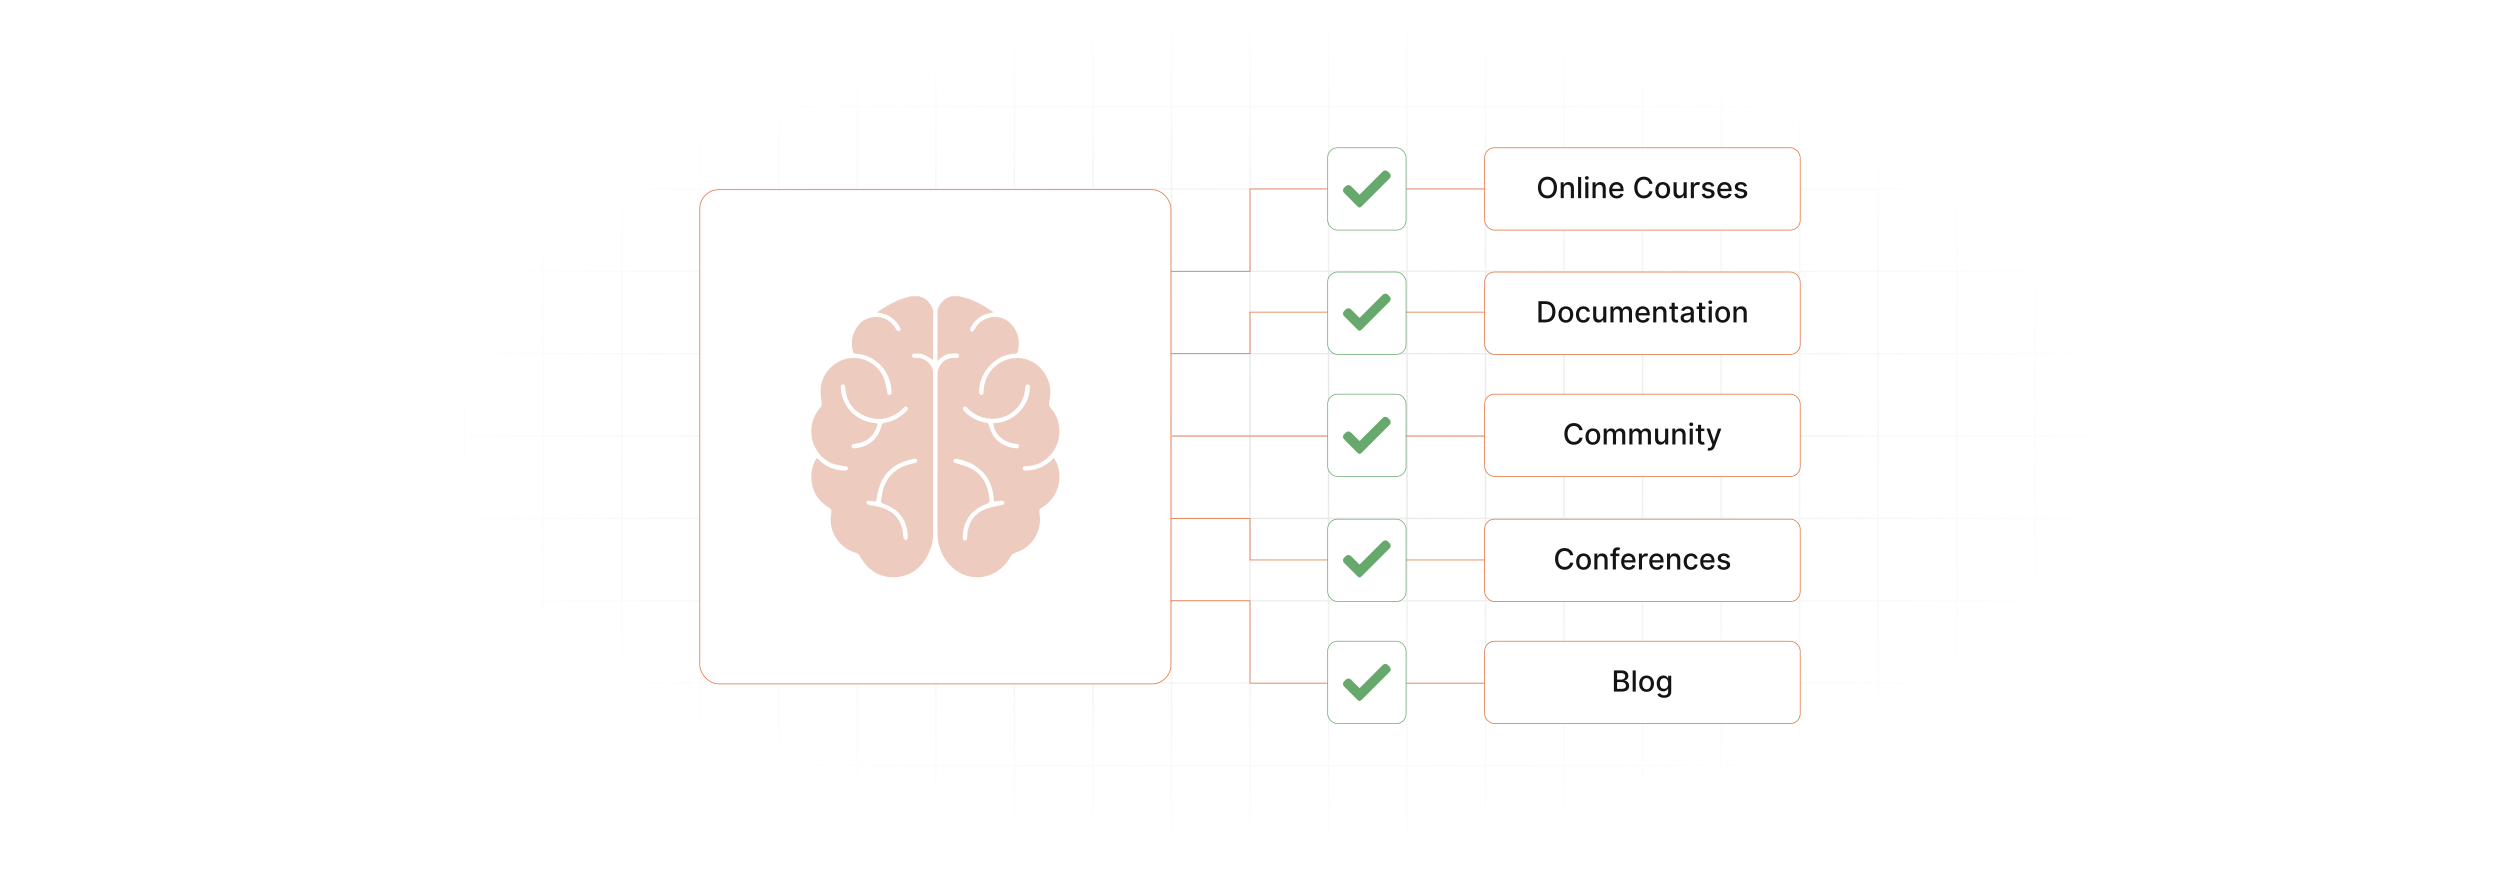 <?xml version="1.0" encoding="UTF-8"?>
<svg id="Layer_1" xmlns="http://www.w3.org/2000/svg" xmlns:xlink="http://www.w3.org/1999/xlink" viewBox="0 0 860 300">
  <defs>
    <filter id="luminosity-invert" x="39.647" y="-.272" width="782.115" height="300.272" color-interpolation-filters="sRGB" filterUnits="userSpaceOnUse">
      <feColorMatrix result="cm" values="-1 0 0 0 1 0 -1 0 0 1 0 0 -1 0 1 0 0 0 1 0"/>
    </filter>
    <radialGradient id="radial-gradient" cx="439.235" cy="148.479" fx="439.235" fy="148.479" r="298.487" gradientTransform="translate(0 74.962) scale(1 .495)" gradientUnits="userSpaceOnUse">
      <stop offset=".123" stop-color="#000" stop-opacity=".95"/>
      <stop offset="1" stop-color="#000" stop-opacity="0"/>
    </radialGradient>
    <mask id="mask" x="39.647" y="-.272" width="782.115" height="300.272" maskUnits="userSpaceOnUse">
      <g filter="url(#luminosity-invert)">
        <rect x="39.647" y="-.272" width="782.115" height="300.272" fill="url(#radial-gradient)"/>
      </g>
    </mask>
  </defs>
  <rect width="860" height="300" fill="#fff"/>
  <g mask="url(#mask)">
    <g>
      <path d="M808.41,291.922H51.59V8.078h756.819v283.845ZM52.09,291.422h755.819V8.578H52.09v282.845Z" fill="#e6e6e6"/>
      <rect x="51.84" y="36.413" width="756.319" height=".5" fill="#e6e6e6"/>
      <rect x="51.84" y="64.747" width="756.319" height=".5" fill="#e6e6e6"/>
      <rect x="51.84" y="93.082" width="756.319" height=".5" fill="#e6e6e6"/>
      <rect x="51.84" y="121.415" width="756.319" height=".5" fill="#e6e6e6"/>
      <rect x="51.84" y="149.75" width="756.319" height=".5" fill="#e6e6e6"/>
      <rect x="51.84" y="178.084" width="756.319" height=".5" fill="#e6e6e6"/>
      <rect x="51.84" y="206.418" width="756.319" height=".5" fill="#e6e6e6"/>
      <rect x="51.84" y="234.753" width="756.319" height=".5" fill="#e6e6e6"/>
      <rect x="51.84" y="263.087" width="756.319" height=".5" fill="#e6e6e6"/>
      <rect x="780.898" y="8.328" width=".5" height="283.345" fill="#e6e6e6"/>
      <rect x="753.887" y="8.328" width=".5" height="283.345" fill="#e6e6e6"/>
      <rect x="726.875" y="8.328" width=".5" height="283.345" fill="#e6e6e6"/>
      <rect x="699.864" y="8.328" width=".5" height="283.345" fill="#e6e6e6"/>
      <rect x="672.852" y="8.328" width=".5" height="283.345" fill="#e6e6e6"/>
      <rect x="645.841" y="8.328" width=".5" height="283.345" fill="#e6e6e6"/>
      <rect x="618.83" y="8.328" width=".5" height="283.345" fill="#e6e6e6"/>
      <rect x="591.818" y="8.328" width=".5" height="283.345" fill="#e6e6e6"/>
      <rect x="564.807" y="8.328" width=".5" height="283.345" fill="#e6e6e6"/>
      <rect x="537.795" y="8.328" width=".5" height="283.345" fill="#e6e6e6"/>
      <rect x="510.784" y="8.328" width=".5" height="283.345" fill="#e6e6e6"/>
      <rect x="483.772" y="8.328" width=".5" height="283.345" fill="#e6e6e6"/>
      <rect x="456.761" y="8.328" width=".5" height="283.345" fill="#e6e6e6"/>
      <rect x="429.75" y="8.328" width=".5" height="283.345" fill="#e6e6e6"/>
      <rect x="402.738" y="8.328" width=".5" height="283.345" fill="#e6e6e6"/>
      <rect x="375.727" y="8.328" width=".5" height="283.345" fill="#e6e6e6"/>
      <rect x="348.716" y="8.328" width=".5" height="283.345" fill="#e6e6e6"/>
      <rect x="321.704" y="8.328" width=".5" height="283.345" fill="#e6e6e6"/>
      <rect x="294.693" y="8.328" width=".5" height="283.345" fill="#e6e6e6"/>
      <rect x="267.682" y="8.328" width=".5" height="283.345" fill="#e6e6e6"/>
      <rect x="240.67" y="8.328" width=".5" height="283.345" fill="#e6e6e6"/>
      <rect x="213.659" y="8.328" width=".5" height="283.345" fill="#e6e6e6"/>
      <rect x="186.648" y="8.328" width=".5" height="283.345" fill="#e6e6e6"/>
      <rect x="159.636" y="8.328" width=".5" height="283.345" fill="#e6e6e6"/>
      <rect x="132.625" y="8.328" width=".5" height="283.345" fill="#e6e6e6"/>
      <rect x="105.613" y="8.328" width=".5" height="283.345" fill="#e6e6e6"/>
      <rect x="78.602" y="8.328" width=".5" height="283.345" fill="#e6e6e6"/>
    </g>
  </g>
  <g>
    <rect x="240.733" y="65.247" width="162.068" height="170.007" rx="6.528" ry="6.528" fill="#fff" stroke="#e16c37" stroke-miterlimit="10" stroke-width=".25"/>
    <g>
      <path d="M313.448,101.902c.881,0,1.762,0,2.644,0,.289.105.571.24.868.31,2.119.501,4.149,3.428,4.089,5.539-.145,5.127-.047,10.26-.047,15.391v.729c-1.195-.698-2.282-1.548-3.515-1.985-.989-.35-2.157-.249-3.243-.228-.219.004-.557.535-.589.849-.018.172.465.491.768.573.348.094.748-.02,1.125-.013,2.842.054,5.448,2.538,5.449,5.24.007,18.446.006,36.892-.002,55.338-.001,2.197-.429,4.327-1.345,6.322-2.265,4.931-5.93,8.193-11.481,8.572-5.591.382-9.604-2.388-12.329-7.143-.37-.645-.799-1.04-1.526-1.252-5.907-1.726-9.532-7.668-8.357-13.729.166-.857-.026-1.306-.767-1.76-4.334-2.658-6.359-6.576-6.079-11.639.108-1.957.72-3.791,1.858-5.491.207.197.343.32.473.451,2.414,2.426,5.322,3.74,8.748,3.879.615.025,1.432.182,1.471-.715.036-.837-.759-.688-1.337-.8-1.44-.279-2.961-.415-4.279-.994-7.321-3.216-9.303-13.007-3.91-19.088.541-.61.628-1.131.504-1.932-.243-1.568-.453-3.189-.324-4.759.416-5.052,4.535-9.427,9.487-10.283,4.945-.856,10.04,1.789,12.133,6.513.672,1.515.867,3.249,1.218,4.895.114.535.054,1.169.786,1.167.825-.003.767-.675.735-1.249-.029-.533-.064-1.068-.141-1.596-.898-6.129-5.955-11.063-12.161-11.357-.62-.029-.861-.274-1.005-.853-.485-1.946-.478-3.875.187-5.764,1.139-3.237,3.253-5.515,6.77-5.938,3.595-.432,6.246,1.218,8.022,4.328.047.082.076.216.142.237.346.114.701.199,1.052.294.088-.331.336-.728.233-.98-.247-.602-.614-1.171-1.013-1.691-1.733-2.259-4.068-3.467-7.071-3.817.38-.286.609-.475.854-.64,3.358-2.256,6.912-4.08,10.905-4.932ZM301.92,145.726c-.44,2.086-1.428,3.911-3.223,5.255-1.429,1.07-3.076,1.548-4.826,1.712-.534.05-.972.212-.942.808.034.665.534.772,1.095.709.062-.007.126-.008.188-.014,4.599-.43,7.938-3.281,9.063-7.808.162-.651.442-.919,1.089-1.008,2.198-.301,4.162-1.19,5.904-2.549.593-.462,1.118-1.012,1.662-1.534.374-.36.601-.786.151-1.224-.44-.429-.853-.231-1.215.168-.19.209-.384.418-.595.606-3.637,3.262-7.827,4.15-12.349,2.401-4.415-1.707-6.771-5.137-7.156-9.876-.046-.567-.092-1.142-.841-1.101-.787.043-.684.673-.67,1.207.139,5.125,3.833,9.93,8.901,11.476,1.191.363,2.448.508,3.762.77ZM301.327,172.507c-.684-.078-1.491-.178-2.3-.261-.54-.055-1.035.141-.966.718.034.287.509.669.845.747,1.248.288,2.551.364,3.781.707,3.747,1.044,6.526,3.22,7.617,7.102.319,1.135.296,2.361.529,3.526.067.336.477.603.73.901.25-.301.708-.599.712-.903.013-.967-.06-1.954-.25-2.903-.915-4.571-3.821-7.371-8.101-8.863-.709-.247-.959-.58-.816-1.285.286-1.413.392-2.886.863-4.232,1.742-4.987,5.538-7.501,10.558-8.421.544-.1,1.046-.219.983-.879-.065-.686-.616-.729-1.143-.626-5.356,1.043-9.572,3.652-11.626,8.924-.697,1.788-.938,3.753-1.415,5.749Z" fill="#edcbbe"/>
      <path d="M327.422,101.902h2.455c4.39.848,8.206,2.908,11.996,5.576-.424.053-.603.069-.779.098-3.255.533-5.703,2.224-7.229,5.157-.161.309-.089,1.011.143,1.198.512.413.9-.006,1.162-.507.174-.334.368-.66.584-.968,2.741-3.91,8.079-4.625,11.565-1.467,2.716,2.461,3.58,5.6,2.959,9.173-.246,1.416-.262,1.413-1.702,1.541-6.517.578-11.919,6.647-11.751,13.188.014.536.133.978.746.977.609-.002.735-.463.774-.982.056-.751.095-1.51.234-2.248,1.322-7.008,8.594-11.235,15.124-8.808,5.575,2.072,8.794,8.363,7.24,14.311-.249.953-.081,1.542.548,2.259,4.35,4.954,3.837,12.69-1.088,17.074-2.131,1.897-4.631,2.86-7.483,2.889-.543.005-1.083.047-1.097.724-.016.748.583.78,1.142.789.031.001.063-.002.094-.003,3.42-.096,6.363-1.327,8.822-3.711.211-.205.431-.4.681-.631.161.257.267.411.358.574,3.231,5.791,1.246,13.098-4.522,16.51-.763.451-1.025.892-.845,1.811,1.169,5.962-2.364,11.86-8.182,13.674-.849.265-1.362.69-1.795,1.469-4.78,8.605-15.752,9.466-21.763,1.718-2.237-2.883-3.294-6.195-3.296-9.832-.009-18.348-.006-36.695.005-55.043 0-.461.074-.947.23-1.379.99-2.746,2.997-4.046,6.049-3.946.536.018,1.076.036,1.115-.669.038-.674-.489-.846-1.018-.847-.781-.002-1.574.009-2.341.139-1.6.272-2.835,1.22-4.001,2.496-.024-.275-.042-.39-.042-.506-.002-5.57-.006-11.141.009-16.711.001-.363.111-.744.246-1.087.847-2.147,2.456-3.42,4.654-4.001ZM341.621,145.587c.338-.022.618-.042.898-.059,6.265-.378,11.672-5.99,11.738-12.177.006-.535.006-1.069-.711-1.081-.688-.012-.729.507-.814,1.039-.177,1.112-.284,2.264-.663,3.311-2.894,8.007-13.125,10.01-19.262,3.799-.392-.396-.778-.849-1.339-.319-.566.534-.129.959.249,1.356,2.018,2.119,4.461,3.443,7.354,3.924.519.086.945.129,1.122.844,1.135,4.58,4.061,7.246,8.749,7.916.612.087,1.469.399,1.612-.574.139-.941-.719-.827-1.316-.913-4.212-.604-7.048-3.202-7.619-7.067ZM341.975,172.526c-.065-.567-.131-1.091-.184-1.617-.834-8.105-6.663-11.991-12.612-13.072-.524-.095-1.08-.077-1.174.596-.092.66.427.748.946.915,1.753.566,3.603.991,5.194,1.871,4.135,2.287,5.87,6.106,6.253,10.671.064.76-.084,1.137-.894,1.422-5.262,1.852-8.188,5.837-8.294,11.171-.012.602-.196,1.435.742,1.436.931.001.734-.835.763-1.436.207-4.261,2.055-7.535,6.027-9.252,1.755-.759,3.731-1.013,5.617-1.452.533-.124,1.183-.105,1.117-.838-.07-.778-.721-.733-1.312-.662-.709.084-1.419.161-2.188.248Z" fill="#edcbbe"/>
    </g>
    <rect x="510.722" y="50.829" width="108.545" height="28.335" rx="3.361" ry="3.361" fill="#fff" stroke="#e16c37" stroke-miterlimit="10" stroke-width=".25"/>
    <g>
      <path d="M532.328,68.25c-1.891,0-3.281-1.414-3.281-3.74,0-2.328,1.391-3.74,3.281-3.74,1.885,0,3.278,1.412,3.278,3.74,0,2.33-1.394,3.74-3.278,3.74ZM532.328,61.773c-1.255,0-2.189.963-2.189,2.736,0,1.775.935,2.738,2.189,2.738,1.252,0,2.19-.963,2.19-2.738,0-1.773-.939-2.736-2.19-2.736Z" fill="#141414"/>
      <path d="M537.94,68.15h-1.062v-5.461h1.02v.889h.068c.252-.578.789-.959,1.61-.959,1.116,0,1.859.707,1.859,2.059v3.473h-1.063v-3.346c0-.793-.438-1.266-1.159-1.266-.739,0-1.272.498-1.272,1.369v3.242Z" fill="#141414"/>
      <path d="M543.914,68.15h-1.063v-7.281h1.063v7.281Z" fill="#141414"/>
      <path d="M545.205,61.215c0-.35.302-.637.672-.637.366,0,.672.287.672.637,0,.348-.306.633-.672.633-.37,0-.672-.285-.672-.633ZM545.34,62.69h1.063v5.461h-1.063v-5.461Z" fill="#141414"/>
      <path d="M548.893,68.15h-1.063v-5.461h1.02v.889h.067c.253-.578.789-.959,1.61-.959,1.116,0,1.859.707,1.859,2.059v3.473h-1.062v-3.346c0-.793-.438-1.266-1.159-1.266-.739,0-1.272.498-1.272,1.369v3.242Z" fill="#141414"/>
      <path d="M553.557,65.455c0-1.678,1.003-2.836,2.524-2.836,1.237,0,2.418.771,2.418,2.744v.377h-3.883c.028,1.053.641,1.643,1.551,1.643.604,0,1.066-.264,1.258-.779l1.007.182c-.242.889-1.085,1.477-2.275,1.477-1.611,0-2.6-1.109-2.6-2.807ZM557.457,64.943c-.004-.834-.544-1.447-1.369-1.447-.863,0-1.425.672-1.468,1.447h2.837Z" fill="#141414"/>
      <path d="M567.349,63.238c-.182-.943-.96-1.465-1.888-1.465-1.256,0-2.194.971-2.194,2.736,0,1.781.942,2.738,2.19,2.738.921,0,1.703-.512,1.892-1.443l1.109.004c-.238,1.44-1.408,2.441-3.008,2.441-1.892,0-3.274-1.41-3.274-3.74,0-2.328,1.39-3.74,3.274-3.74,1.539,0,2.759.91,3.008,2.469h-1.109Z" fill="#141414"/>
      <path d="M569.434,65.445c0-1.699,1.007-2.826,2.546-2.826s2.546,1.127,2.546,2.826c0,1.69-1.007,2.816-2.546,2.816s-2.546-1.127-2.546-2.816ZM573.451,65.441c0-1.045-.469-1.934-1.468-1.934-1.007,0-1.476.889-1.476,1.934,0,1.049.469,1.928,1.476,1.928.999,0,1.468-.879,1.468-1.928Z" fill="#141414"/>
      <path d="M579.161,62.69h1.067v5.461h-1.046v-.945h-.057c-.253.584-.81,1.018-1.632,1.018-1.049,0-1.792-.705-1.792-2.059v-3.475h1.063v3.346c0,.744.455,1.221,1.112,1.221.598,0,1.287-.441,1.283-1.369v-3.197Z" fill="#141414"/>
      <path d="M581.646,62.69h1.027v.867h.057c.199-.586.74-.949,1.387-.949.299,0,.533.078.715.199l-.341.889c-.129-.062-.288-.105-.495-.105-.735,0-1.286.516-1.286,1.227v3.334h-1.063v-5.461Z" fill="#141414"/>
      <path d="M588.76,64.193c-.125-.365-.431-.732-1.092-.732-.605,0-1.06.299-1.056.719-.004.369.256.572.856.715l.868.199c1.002.231,1.493.707,1.493,1.478,0,.988-.914,1.69-2.233,1.69-1.227,0-2.03-.545-2.208-1.512l1.028-.156c.128.537.536.81,1.173.81.697,0,1.148-.33,1.148-.754,0-.342-.245-.576-.771-.693l-.925-.203c-1.023-.227-1.493-.742-1.493-1.518,0-.967.875-1.617,2.108-1.617,1.181,0,1.846.555,2.065,1.404l-.963.17Z" fill="#141414"/>
      <path d="M590.744,65.455c0-1.678,1.003-2.836,2.524-2.836,1.237,0,2.418.771,2.418,2.744v.377h-3.883c.028,1.053.641,1.643,1.551,1.643.604,0,1.066-.264,1.258-.779l1.007.182c-.242.889-1.085,1.477-2.275,1.477-1.611,0-2.6-1.109-2.6-2.807ZM594.644,64.943c-.004-.834-.544-1.447-1.369-1.447-.863,0-1.425.672-1.468,1.447h2.837Z" fill="#141414"/>
      <path d="M599.992,64.193c-.125-.365-.431-.732-1.092-.732-.605,0-1.06.299-1.056.719-.004.369.256.572.856.715l.868.199c1.002.231,1.493.707,1.493,1.478,0,.988-.914,1.69-2.233,1.69-1.227,0-2.03-.545-2.208-1.512l1.028-.156c.128.537.536.81,1.173.81.697,0,1.148-.33,1.148-.754,0-.342-.245-.576-.771-.693l-.925-.203c-1.023-.227-1.493-.742-1.493-1.518,0-.967.875-1.617,2.108-1.617,1.181,0,1.846.555,2.065,1.404l-.963.17Z" fill="#141414"/>
    </g>
    <rect x="510.722" y="93.582" width="108.545" height="28.335" rx="3.361" ry="3.361" fill="#fff" stroke="#e16c37" stroke-miterlimit="10" stroke-width=".25"/>
    <line x1="403.238" y1="150" x2="510.784" y2="150" fill="#fff" stroke="#e16c37" stroke-miterlimit="10" stroke-width=".25"/>
    <g>
      <path d="M529.216,110.903v-7.281h2.432c2.144,0,3.428,1.365,3.428,3.63,0,2.275-1.284,3.651-3.502,3.651h-2.357ZM531.513,109.943c1.66,0,2.481-.967,2.481-2.691,0-1.717-.821-2.67-2.414-2.67h-1.266v5.361h1.198Z" fill="#141414"/>
      <path d="M536.101,108.197c0-1.699,1.007-2.826,2.546-2.826s2.546,1.127,2.546,2.826c0,1.69-1.007,2.816-2.546,2.816s-2.546-1.127-2.546-2.816ZM540.118,108.194c0-1.045-.469-1.935-1.468-1.935-1.007,0-1.476.89-1.476,1.935,0,1.049.469,1.927,1.476,1.927.999,0,1.468-.878,1.468-1.927Z" fill="#141414"/>
      <path d="M542.124,108.197c0-1.667.995-2.826,2.535-2.826,1.24,0,2.14.732,2.254,1.835h-1.035c-.113-.512-.526-.939-1.201-.939-.889,0-1.48.735-1.48,1.905,0,1.191.58,1.941,1.48,1.941.607,0,1.066-.349,1.201-.939h1.035c-.117,1.062-.953,1.838-2.244,1.838-1.585,0-2.545-1.17-2.545-2.816Z" fill="#141414"/>
      <path d="M551.507,105.442h1.066v5.461h-1.045v-.945h-.058c-.252.583-.81,1.017-1.632,1.017-1.049,0-1.791-.704-1.791-2.059v-3.474h1.062v3.346c0,.743.455,1.22,1.113,1.22.597,0,1.286-.441,1.283-1.369v-3.196Z" fill="#141414"/>
      <path d="M553.992,105.442h1.02v.889h.068c.228-.601.764-.96,1.485-.96.73,0,1.23.363,1.469.96h.057c.264-.583.854-.96,1.639-.96.989,0,1.685.622,1.685,1.87v3.662h-1.062v-3.562c0-.739-.463-1.053-1.024-1.053-.693,0-1.095.477-1.095,1.135v3.481h-1.06v-3.63c0-.594-.409-.985-.999-.985-.605,0-1.12.513-1.12,1.248v3.367h-1.062v-5.461Z" fill="#141414"/>
      <path d="M562.582,108.208c0-1.678,1.002-2.837,2.524-2.837,1.237,0,2.417.771,2.417,2.745v.377h-3.882c.028,1.052.64,1.643,1.55,1.643.605,0,1.066-.264,1.259-.779l1.006.182c-.241.889-1.084,1.476-2.275,1.476-1.61,0-2.599-1.109-2.599-2.806ZM566.482,107.696c-.004-.835-.544-1.447-1.369-1.447-.864,0-1.426.672-1.469,1.447h2.838Z" fill="#141414"/>
      <path d="M569.764,110.903h-1.062v-5.461h1.02v.889h.068c.252-.579.789-.96,1.61-.96,1.116,0,1.859.708,1.859,2.059v3.474h-1.063v-3.346c0-.793-.438-1.266-1.159-1.266-.739,0-1.272.498-1.272,1.369v3.242Z" fill="#141414"/>
      <path d="M577.223,106.296h-1.119v3.004c0,.615.309.729.653.729.171,0,.303-.031.374-.046l.191.878c-.124.047-.352.11-.69.114-.839.018-1.597-.462-1.593-1.454v-3.225h-.8v-.854h.8v-1.309h1.063v1.309h1.119v.854Z" fill="#141414"/>
      <path d="M578.136,109.36c0-1.241,1.06-1.511,2.094-1.632.981-.114,1.38-.106,1.38-.494v-.025c0-.618-.352-.978-1.038-.978-.715,0-1.113.373-1.27.761l-.999-.228c.355-.995,1.266-1.394,2.254-1.394.867,0,2.119.316,2.119,1.906v3.626h-1.038v-.747h-.043c-.202.409-.711.868-1.614.868-1.038,0-1.845-.591-1.845-1.664ZM581.612,108.934v-.704c-.152.153-.97.245-1.315.292-.614.082-1.119.284-1.119.854,0,.525.434.796,1.034.796.886,0,1.4-.59,1.4-1.237Z" fill="#141414"/>
      <path d="M586.633,106.296h-1.119v3.004c0,.615.309.729.653.729.171,0,.303-.031.374-.046l.191.878c-.124.047-.352.11-.69.114-.839.018-1.597-.462-1.593-1.454v-3.225h-.8v-.854h.8v-1.309h1.063v1.309h1.119v.854Z" fill="#141414"/>
      <path d="M587.667,103.967c0-.349.303-.637.672-.637.366,0,.672.288.672.637s-.306.633-.672.633c-.369,0-.672-.284-.672-.633ZM587.803,105.442h1.062v5.461h-1.062v-5.461Z" fill="#141414"/>
      <path d="M590.046,108.197c0-1.699,1.007-2.826,2.546-2.826s2.546,1.127,2.546,2.826c0,1.69-1.007,2.816-2.546,2.816s-2.546-1.127-2.546-2.816ZM594.063,108.194c0-1.045-.469-1.935-1.468-1.935-1.007,0-1.476.89-1.476,1.935,0,1.049.469,1.927,1.476,1.927.999,0,1.468-.878,1.468-1.927Z" fill="#141414"/>
      <path d="M597.378,110.903h-1.063v-5.461h1.02v.889h.067c.253-.579.789-.96,1.61-.96,1.116,0,1.859.708,1.859,2.059v3.474h-1.062v-3.346c0-.793-.438-1.266-1.159-1.266-.739,0-1.272.498-1.272,1.369v3.242Z" fill="#141414"/>
    </g>
    <rect x="510.722" y="135.583" width="108.545" height="28.335" rx="3.361" ry="3.361" fill="#fff" stroke="#e16c37" stroke-miterlimit="10" stroke-width=".25"/>
    <g>
      <path d="M543.314,147.992c-.182-.943-.96-1.465-1.888-1.465-1.256,0-2.194.971-2.194,2.736,0,1.781.942,2.738,2.19,2.738.921,0,1.703-.512,1.892-1.443l1.109.004c-.238,1.44-1.408,2.441-3.008,2.441-1.892,0-3.274-1.41-3.274-3.74,0-2.328,1.39-3.74,3.274-3.74,1.539,0,2.759.91,3.008,2.469h-1.109Z" fill="#141414"/>
      <path d="M545.399,150.199c0-1.699,1.007-2.826,2.546-2.826s2.546,1.127,2.546,2.826c0,1.69-1.007,2.816-2.546,2.816s-2.546-1.127-2.546-2.816ZM549.417,150.195c0-1.045-.469-1.934-1.468-1.934-1.007,0-1.476.889-1.476,1.934,0,1.049.469,1.928,1.476,1.928.999,0,1.468-.879,1.468-1.928Z" fill="#141414"/>
      <path d="M551.668,147.443h1.02v.889h.068c.228-.6.764-.959,1.485-.959.73,0,1.23.363,1.469.959h.057c.264-.582.854-.959,1.639-.959.989,0,1.685.621,1.685,1.869v3.662h-1.062v-3.562c0-.738-.463-1.053-1.024-1.053-.693,0-1.095.477-1.095,1.135v3.481h-1.06v-3.629c0-.594-.409-.986-.999-.986-.605,0-1.12.514-1.12,1.248v3.367h-1.062v-5.461Z" fill="#141414"/>
      <path d="M560.503,147.443h1.02v.889h.067c.228-.6.765-.959,1.486-.959.729,0,1.23.363,1.468.959h.058c.263-.582.853-.959,1.639-.959.988,0,1.685.621,1.685,1.869v3.662h-1.063v-3.562c0-.738-.462-1.053-1.023-1.053-.693,0-1.096.477-1.096,1.135v3.481h-1.06v-3.629c0-.594-.408-.986-.999-.986-.605,0-1.119.514-1.119,1.248v3.367h-1.063v-5.461Z" fill="#141414"/>
      <path d="M572.797,147.443h1.067v5.461h-1.046v-.945h-.057c-.253.584-.81,1.018-1.632,1.018-1.049,0-1.792-.705-1.792-2.059v-3.475h1.063v3.346c0,.744.455,1.221,1.112,1.221.598,0,1.287-.441,1.283-1.369v-3.197Z" fill="#141414"/>
      <path d="M576.346,152.904h-1.062v-5.461h1.02v.889h.068c.252-.578.789-.959,1.61-.959,1.116,0,1.859.707,1.859,2.059v3.473h-1.063v-3.346c0-.793-.438-1.266-1.159-1.266-.739,0-1.272.498-1.272,1.369v3.242Z" fill="#141414"/>
      <path d="M581.121,145.969c0-.35.302-.637.672-.637.366,0,.672.287.672.637,0,.348-.306.633-.672.633-.37,0-.672-.285-.672-.633ZM581.256,147.443h1.063v5.461h-1.063v-5.461Z" fill="#141414"/>
      <path d="M586.294,148.297h-1.119v3.004c0,.615.309.729.653.729.171,0,.303-.031.374-.045l.191.877c-.124.047-.352.111-.69.115-.839.018-1.597-.463-1.593-1.455v-3.225h-.8v-.854h.8v-1.309h1.063v1.309h1.119v.854Z" fill="#141414"/>
      <path d="M587.385,154.902l.256-.881c.587.156.967.096,1.233-.615l.157-.43-1.999-5.533h1.138l1.384,4.238h.057l1.383-4.238h1.142l-2.275,6.258c-.31.85-.882,1.326-1.764,1.326-.331,0-.598-.07-.711-.125Z" fill="#141414"/>
    </g>
    <rect x="510.722" y="178.584" width="108.545" height="28.335" rx="3.361" ry="3.361" fill="#fff" stroke="#e16c37" stroke-miterlimit="10" stroke-width=".25"/>
    <g>
      <path d="M540.105,190.993c-.182-.942-.96-1.465-1.888-1.465-1.256,0-2.194.971-2.194,2.737,0,1.781.942,2.737,2.19,2.737.921,0,1.703-.512,1.892-1.443l1.109.004c-.238,1.44-1.408,2.442-3.008,2.442-1.892,0-3.274-1.411-3.274-3.74s1.39-3.74,3.274-3.74c1.539,0,2.759.91,3.008,2.468h-1.109Z" fill="#141414"/>
      <path d="M542.189,193.2c0-1.699,1.007-2.826,2.546-2.826s2.546,1.127,2.546,2.826c0,1.69-1.007,2.816-2.546,2.816s-2.546-1.127-2.546-2.816ZM546.207,193.197c0-1.045-.469-1.935-1.468-1.935-1.007,0-1.476.89-1.476,1.935,0,1.049.469,1.927,1.476,1.927.999,0,1.468-.878,1.468-1.927Z" fill="#141414"/>
      <path d="M549.52,195.906h-1.062v-5.461h1.02v.889h.068c.252-.579.789-.96,1.61-.96,1.116,0,1.859.708,1.859,2.059v3.474h-1.063v-3.346c0-.793-.438-1.266-1.159-1.266-.739,0-1.272.498-1.272,1.369v3.242Z" fill="#141414"/>
      <path d="M557.048,191.299h-1.178v4.607h-1.066v-4.607h-.843v-.854h.843v-.633c0-1.024.758-1.529,1.621-1.529.431,0,.74.09.89.146l-.249.86c-.1-.032-.256-.082-.477-.082-.519,0-.719.263-.719.747v.49h1.178v.854Z" fill="#141414"/>
      <path d="M557.676,193.211c0-1.678,1.003-2.837,2.524-2.837,1.237,0,2.418.771,2.418,2.745v.377h-3.883c.028,1.052.641,1.643,1.551,1.643.604,0,1.066-.264,1.258-.779l1.007.182c-.242.889-1.085,1.476-2.275,1.476-1.611,0-2.6-1.109-2.6-2.806ZM561.576,192.699c-.004-.835-.544-1.447-1.369-1.447-.863,0-1.425.672-1.468,1.447h2.837Z" fill="#141414"/>
      <path d="M563.795,190.445h1.027v.867h.057c.199-.586.74-.949,1.387-.949.299,0,.533.078.715.199l-.341.889c-.129-.064-.288-.106-.495-.106-.735,0-1.286.516-1.286,1.227v3.335h-1.063v-5.461Z" fill="#141414"/>
      <path d="M567.335,193.211c0-1.678,1.003-2.837,2.524-2.837,1.237,0,2.418.771,2.418,2.745v.377h-3.883c.028,1.052.641,1.643,1.551,1.643.604,0,1.066-.264,1.258-.779l1.007.182c-.242.889-1.085,1.476-2.275,1.476-1.611,0-2.6-1.109-2.6-2.806ZM571.235,192.699c-.004-.835-.544-1.447-1.369-1.447-.863,0-1.425.672-1.468,1.447h2.837Z" fill="#141414"/>
      <path d="M574.518,195.906h-1.063v-5.461h1.02v.889h.067c.253-.579.789-.96,1.61-.96,1.116,0,1.859.708,1.859,2.059v3.474h-1.062v-3.346c0-.793-.438-1.266-1.159-1.266-.739,0-1.272.498-1.272,1.369v3.242Z" fill="#141414"/>
      <path d="M579.182,193.2c0-1.667.996-2.826,2.535-2.826,1.241,0,2.141.732,2.254,1.835h-1.034c-.114-.512-.526-.939-1.202-.939-.889,0-1.478.735-1.478,1.905,0,1.191.579,1.941,1.478,1.941.608,0,1.066-.349,1.202-.939h1.034c-.117,1.062-.952,1.838-2.243,1.838-1.586,0-2.546-1.17-2.546-2.816Z" fill="#141414"/>
      <path d="M584.86,193.211c0-1.678,1.002-2.837,2.524-2.837,1.237,0,2.417.771,2.417,2.745v.377h-3.882c.028,1.052.64,1.643,1.55,1.643.605,0,1.066-.264,1.259-.779l1.006.182c-.241.889-1.084,1.476-2.275,1.476-1.61,0-2.599-1.109-2.599-2.806ZM588.761,192.699c-.004-.835-.544-1.447-1.369-1.447-.864,0-1.426.672-1.469,1.447h2.838Z" fill="#141414"/>
      <path d="M594.107,191.949c-.124-.366-.43-.732-1.091-.732-.605,0-1.06.299-1.057.718-.003.37.256.573.857.715l.867.199c1.003.231,1.493.708,1.493,1.48,0,.988-.914,1.688-2.232,1.688-1.227,0-2.03-.544-2.208-1.511l1.027-.157c.128.537.537.81,1.173.81.697,0,1.148-.33,1.148-.753,0-.342-.245-.576-.771-.693l-.924-.203c-1.024-.228-1.493-.743-1.493-1.518,0-.968.874-1.618,2.108-1.618,1.18,0,1.845.555,2.065,1.404l-.964.171Z" fill="#141414"/>
    </g>
    <rect x="510.722" y="220.586" width="108.545" height="28.335" rx="3.361" ry="3.361" fill="#fff" stroke="#e16c37" stroke-miterlimit="10" stroke-width=".25"/>
    <g>
      <path d="M555.182,230.627h2.666c1.551,0,2.297.836,2.297,1.912,0,.91-.558,1.365-1.227,1.535v.072c.722.039,1.511.676,1.511,1.803,0,1.115-.764,1.959-2.456,1.959h-2.791v-7.281ZM557.752,233.777c.739,0,1.315-.449,1.315-1.152,0-.606-.416-1.065-1.287-1.065h-1.5v2.217h1.472ZM557.866,236.965c1.056,0,1.472-.457,1.472-1.07,0-.693-.552-1.262-1.433-1.262h-1.625v2.332h1.586Z" fill="#141414"/>
      <path d="M562.7,237.908h-1.062v-7.281h1.062v7.281Z" fill="#141414"/>
      <path d="M563.882,235.201c0-1.699,1.006-2.826,2.545-2.826,1.54,0,2.546,1.127,2.546,2.826,0,1.69-1.006,2.816-2.546,2.816-1.539,0-2.545-1.127-2.545-2.816ZM567.899,235.199c0-1.045-.47-1.935-1.469-1.935-1.006,0-1.476.891-1.476,1.935,0,1.049.47,1.926,1.476,1.926.999,0,1.469-.877,1.469-1.926Z" fill="#141414"/>
      <path d="M570.117,238.832l.914-.377c.189.303.533.746,1.418.746.808,0,1.395-.373,1.395-1.215v-1.074h-.068c-.191.348-.579.914-1.582.914-1.29,0-2.282-.928-2.282-2.67,0-1.738.971-2.781,2.29-2.781,1.017,0,1.394.619,1.582.957h.078v-.885h1.042v5.582c0,1.393-1.074,2.029-2.464,2.029-1.306,0-2.034-.568-2.322-1.227ZM573.855,235.143c0-1.107-.498-1.863-1.426-1.863-.96,0-1.443.815-1.443,1.863,0,1.072.494,1.801,1.443,1.801.917,0,1.426-.674,1.426-1.801Z" fill="#141414"/>
    </g>
    <polyline points="402.801 121.665 430 121.665 430 107.374 456.574 107.374 510.596 107.374" fill="none" stroke="#e16c37" stroke-miterlimit="10" stroke-width=".25"/>
    <polyline points="402.801 93.331 430 93.331 430 64.997 456.574 64.997 510.596 64.997" fill="none" stroke="#e16c37" stroke-miterlimit="10" stroke-width=".25"/>
    <polyline points="402.801 206.668 430 206.668 430 235.003 456.574 235.003 510.596 235.003" fill="none" stroke="#e16c37" stroke-miterlimit="10" stroke-width=".25"/>
    <polyline points="402.801 178.335 430 178.335 430 192.627 456.574 192.627 510.596 192.627" fill="none" stroke="#e16c37" stroke-miterlimit="10" stroke-width=".25"/>
    <g>
      <rect x="456.727" y="93.582" width="26.955" height="28.335" rx="3.361" ry="3.361" fill="#fff" stroke="#67a86d" stroke-miterlimit="10" stroke-width=".25"/>
      <rect x="456.727" y="50.829" width="26.955" height="28.335" rx="3.361" ry="3.361" fill="#fff" stroke="#67a86d" stroke-miterlimit="10" stroke-width=".25"/>
      <rect x="456.727" y="178.584" width="26.955" height="28.335" rx="3.361" ry="3.361" fill="#fff" stroke="#67a86d" stroke-miterlimit="10" stroke-width=".25"/>
      <rect x="456.727" y="220.586" width="26.955" height="28.335" rx="3.361" ry="3.361" fill="#fff" stroke="#67a86d" stroke-miterlimit="10" stroke-width=".25"/>
      <rect x="456.727" y="135.583" width="26.955" height="28.335" rx="3.361" ry="3.361" fill="#fff" stroke="#67a86d" stroke-miterlimit="10" stroke-width=".25"/>
      <path d="M462.003,65.312c.08-.383.311-.669.593-.924.119-.107.227-.226.341-.338.538-.529,1.293-.531,1.829.001.943.937,1.881,1.878,2.821,2.817.03.03.061.059.104.099.046-.044.092-.085.136-.129,2.597-2.595,5.194-5.191,7.792-7.786.44-.44,1.01-.545,1.52-.272.12.064.23.154.331.248.176.163.342.337.511.507.568.573.571,1.316.002,1.887-.844.847-1.691,1.69-2.536,2.535-2.329,2.328-4.659,4.654-6.986,6.984-.183.183-.371.349-.627.42h-.288c-.255-.073-.442-.24-.624-.423-1.434-1.439-2.871-2.877-4.312-4.309-.272-.271-.519-.548-.605-.934v-.384Z" fill="#67a86d"/>
      <path d="M462.003,107.689c.08-.383.311-.669.593-.924.119-.107.227-.226.341-.338.538-.529,1.293-.531,1.829.001.943.937,1.881,1.878,2.821,2.817.03.03.061.059.104.099.046-.044.092-.085.136-.129,2.597-2.595,5.194-5.191,7.792-7.786.44-.44,1.01-.545,1.52-.272.12.064.23.154.331.248.176.163.342.337.511.507.568.573.571,1.316.002,1.887-.844.847-1.691,1.69-2.536,2.535-2.329,2.328-4.659,4.654-6.986,6.984-.183.183-.371.349-.627.42h-.288c-.255-.073-.442-.24-.624-.423-1.434-1.439-2.871-2.877-4.312-4.309-.272-.271-.519-.548-.605-.934v-.384Z" fill="#67a86d"/>
      <path d="M462.003,150.066c.08-.383.311-.669.593-.924.119-.107.227-.226.341-.338.538-.529,1.293-.531,1.829.001.943.937,1.881,1.878,2.821,2.817.03.03.061.059.104.099.046-.044.092-.085.136-.129,2.597-2.595,5.194-5.191,7.792-7.786.44-.44,1.01-.545,1.52-.272.12.064.23.154.331.248.176.163.342.337.511.507.568.573.571,1.316.002,1.887-.844.847-1.691,1.69-2.536,2.535-2.329,2.328-4.659,4.654-6.986,6.984-.183.183-.371.349-.627.42h-.288c-.255-.073-.442-.24-.624-.423-1.434-1.439-2.871-2.877-4.312-4.309-.272-.271-.519-.548-.605-.934v-.384Z" fill="#67a86d"/>
      <path d="M462.003,192.567c.08-.383.311-.669.593-.924.119-.107.227-.226.341-.338.538-.529,1.293-.531,1.829.001.943.937,1.881,1.878,2.821,2.817.03.03.061.059.104.099.046-.044.092-.085.136-.129,2.597-2.595,5.194-5.191,7.792-7.786.44-.44,1.01-.545,1.52-.272.12.064.23.154.331.248.176.163.342.337.511.507.568.573.571,1.316.002,1.887-.844.847-1.691,1.69-2.536,2.535-2.329,2.328-4.659,4.654-6.986,6.984-.183.183-.371.349-.627.42h-.288c-.255-.073-.442-.24-.624-.423-1.434-1.439-2.871-2.877-4.312-4.309-.272-.271-.519-.548-.605-.934v-.384Z" fill="#67a86d"/>
      <path d="M462.003,235.069c.08-.383.311-.669.593-.924.119-.107.227-.226.341-.338.538-.529,1.293-.531,1.829.001.943.937,1.881,1.878,2.821,2.817.03.03.061.059.104.099.046-.044.092-.085.136-.129,2.597-2.595,5.194-5.191,7.792-7.786.44-.44,1.01-.545,1.52-.272.12.064.23.154.331.248.176.163.342.337.511.507.568.573.571,1.316.002,1.887-.844.847-1.691,1.69-2.536,2.535-2.329,2.328-4.659,4.654-6.986,6.984-.183.183-.371.349-.627.42h-.288c-.255-.073-.442-.24-.624-.423-1.434-1.439-2.871-2.877-4.312-4.309-.272-.271-.519-.548-.605-.934v-.384Z" fill="#67a86d"/>
    </g>
  </g>
</svg>
